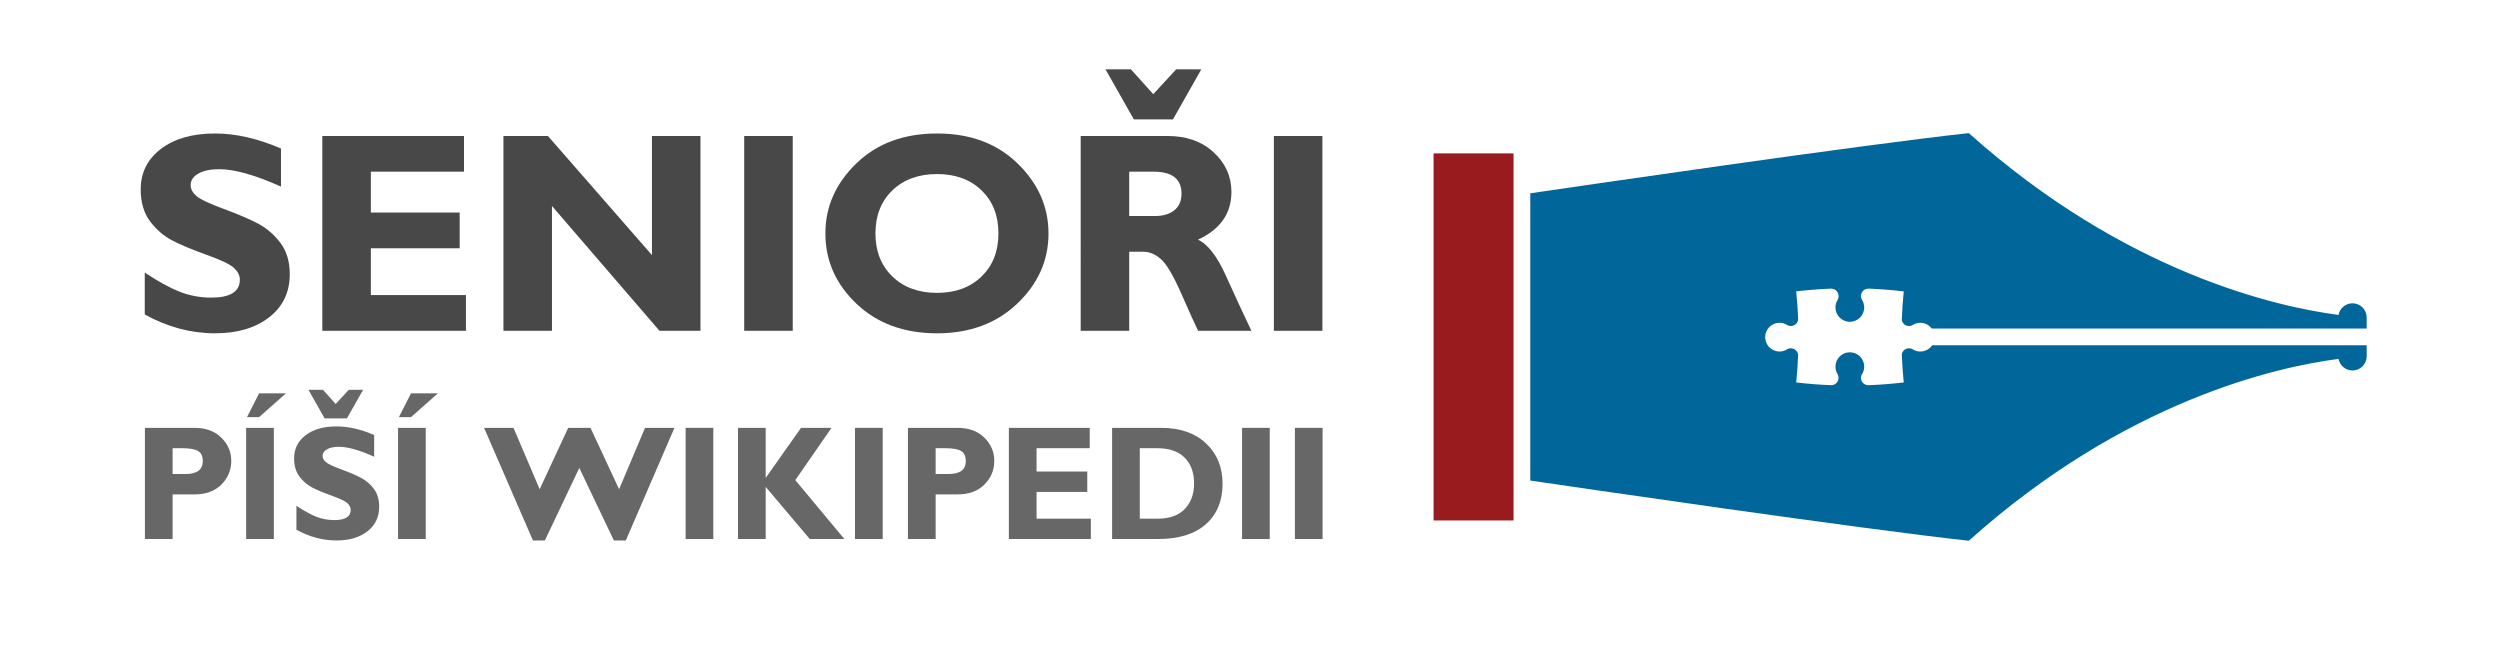 <?xml version="1.0" encoding="utf-8"?>
<!-- Generator: Adobe Illustrator 16.0.0, SVG Export Plug-In . SVG Version: 6.00 Build 0)  -->
<!DOCTYPE svg PUBLIC "-//W3C//DTD SVG 1.1//EN" "http://www.w3.org/Graphics/SVG/1.1/DTD/svg11.dtd">
<svg version="1.1" id="širší_pero_h" xmlns="http://www.w3.org/2000/svg" xmlns:xlink="http://www.w3.org/1999/xlink" x="0px"
	 y="0px" width="1130px" height="303.25px" viewBox="0 0 1130 303.25" enable-background="new 0 0 1130 303.25"
	 xml:space="preserve">
<g>
	<g>
		<path fill="#494849" d="M127.006,67.142v17.207c-11.682-5.252-20.988-7.878-27.921-7.878c-3.95,0-7.091,0.662-9.423,1.985
			c-2.332,1.324-3.498,3.079-3.498,5.263c0,1.681,0.84,3.278,2.521,4.791c1.68,1.512,5.776,3.466,12.29,5.861
			c6.513,2.395,11.724,4.623,15.631,6.681c3.908,2.06,7.279,4.958,10.116,8.698c2.836,3.74,4.254,8.467,4.254,14.181
			c0,8.152-3.099,14.644-9.296,19.475c-6.199,4.833-14.36,7.248-24.486,7.248c-10.926,0-21.515-2.836-31.766-8.508v-18.971
			c5.882,3.95,11.093,6.829,15.631,8.635c4.537,1.807,9.349,2.71,14.433,2.71c8.613,0,12.921-2.708,12.921-8.125
			c0-1.848-0.863-3.591-2.586-5.229c-1.724-1.638-5.874-3.632-12.45-5.983c-6.576-2.352-11.787-4.536-15.631-6.554
			c-3.844-2.017-7.162-4.896-9.955-8.637c-2.794-3.74-4.19-8.532-4.19-14.374c0-7.565,3.046-13.67,9.139-18.314
			c6.092-4.644,14.244-6.966,24.455-6.966C106.605,60.335,116.544,62.604,127.006,67.142z"/>
		<path fill="#494849" d="M210.611,133.384v16.135h-64.919V61.47h64.036v16.135h-42.103v18.467h40.148v16.135h-40.148v21.177
			H210.611z"/>
		<path fill="#494849" d="M316.611,61.47v88.049h-18.523l-48.601-56.41v56.41h-21.934V61.47h20.113l47.011,53.826V61.47H316.611z"/>
		<path fill="#494849" d="M358.317,61.47v88.049h-21.934V61.47H358.317z"/>
		<path fill="#494849" d="M423.56,60.335c15.001,0,27.144,4.528,36.431,13.583c9.285,9.055,13.929,19.591,13.929,31.608
			c0,12.186-4.706,22.753-14.118,31.703c-9.413,8.95-21.492,13.425-36.241,13.425c-14.916,0-27.06-4.453-36.43-13.362
			c-9.37-8.907-14.055-19.496-14.055-31.766c0-12.059,4.653-22.605,13.96-31.64C396.342,64.853,408.518,60.335,423.56,60.335z
			 M423.56,132.375c8.32,0,15.021-2.468,20.106-7.406c5.083-4.937,7.626-11.417,7.626-19.444c0-8.067-2.543-14.559-7.626-19.476
			c-5.085-4.916-11.786-7.374-20.106-7.374c-8.361,0-15.095,2.458-20.2,7.374c-5.104,4.917-7.657,11.408-7.657,19.476
			c0,8.026,2.553,14.507,7.657,19.444C408.465,129.908,415.198,132.375,423.56,132.375z"/>
		<path fill="#494849" d="M488.472,61.47h39.329c8.529,0,15.463,2.467,20.799,7.401s8.005,10.908,8.005,17.919
			c0,9.7-5.042,16.88-15.127,21.541c4.42,2.011,8.621,7.426,12.604,16.245c3.982,8.819,7.827,17.133,11.536,24.944h-24.068
			c-1.437-2.899-3.94-8.424-7.51-16.576c-3.571-8.151-6.627-13.382-9.169-15.694c-2.543-2.311-5.263-3.466-8.162-3.466h-6.303
			v35.736h-21.934V61.47z M512.504,53.97L499.69,31.343h11.488l10.099,11.219l10.352-11.219h11.361L530.178,53.97H512.504z
			 M510.405,77.605v20.042h11.598c3.696,0,6.627-0.872,8.792-2.616c2.163-1.743,3.246-4.232,3.246-7.469
			c0-6.638-4.182-9.958-12.543-9.958H510.405z"/>
		<path fill="#494849" d="M597.718,61.47v88.049h-21.934V61.47H597.718z"/>
	</g>
	<g>
		<path fill="#666766" d="M65.503,193.387h22.411c5.084,0,9.125,1.475,12.123,4.425c2.997,2.95,4.496,6.439,4.496,10.468
			c0,4.173-1.48,7.747-4.442,10.72s-6.997,4.46-12.104,4.46h-9.965v20.181H65.503V193.387z M78.021,202.596v11.655h5.828
			c5.203,0,7.806-1.943,7.806-5.828c0-2.182-0.696-3.699-2.087-4.551c-1.391-0.851-3.765-1.277-7.122-1.277H78.021z"/>
		<path fill="#666766" d="M123.771,193.387v50.254h-12.519v-50.254H123.771z M129.274,177.775l-12.158,10.756h-5.468l5.468-10.756
			H129.274z"/>
		<path fill="#666766" d="M169.125,196.625v9.821c-6.667-2.998-11.979-4.497-15.936-4.497c-2.255,0-4.047,0.377-5.378,1.133
			c-1.331,0.755-1.997,1.757-1.997,3.003c0,0.959,0.479,1.871,1.439,2.734c0.959,0.863,3.297,1.979,7.015,3.346
			c3.717,1.367,6.69,2.638,8.921,3.813c2.23,1.175,4.155,2.83,5.773,4.964c1.619,2.135,2.429,4.833,2.429,8.094
			c0,4.653-1.77,8.358-5.307,11.116s-8.195,4.137-13.975,4.137c-6.236,0-12.279-1.619-18.131-4.856v-10.828
			c3.357,2.254,6.331,3.897,8.922,4.928c2.59,1.031,5.335,1.547,8.237,1.547c4.916,0,7.374-1.546,7.374-4.638
			c0-1.054-0.492-2.049-1.476-2.984c-0.983-0.935-3.353-2.073-7.105-3.416c-3.754-1.342-6.728-2.589-8.922-3.74
			c-2.193-1.151-4.088-2.795-5.682-4.93c-1.595-2.135-2.392-4.87-2.392-8.204c0-4.318,1.738-7.802,5.216-10.453
			s8.13-3.976,13.958-3.976C157.481,192.74,163.153,194.035,169.125,196.625z M146.725,189.106l-7.313-12.914h6.557l5.765,6.403
			l5.908-6.403h6.484l-7.313,12.914H146.725z"/>
		<path fill="#666766" d="M192.434,193.387v50.254h-12.519v-50.254H192.434z M197.938,177.775l-12.158,10.756h-5.468l5.468-10.756
			H197.938z"/>
		<path fill="#666766" d="M261.844,211.518l-15.56,32.771h-5.396l-22.087-50.901h13.296l11.831,27.742l12.896-27.742h10.087
			l12.918,27.742l11.734-27.742h13.284l-21.979,50.901h-5.396L261.844,211.518z"/>
		<path fill="#666766" d="M322.416,193.387v50.254h-12.519v-50.254H322.416z"/>
		<path fill="#666766" d="M375.842,193.387l-16.37,23.635l22.198,26.619h-15.647l-19.93-23.562v23.562h-12.519v-50.254h12.519
			v22.627l15.979-22.627H375.842z"/>
		<path fill="#666766" d="M398.979,193.387v50.254h-12.519v-50.254H398.979z"/>
		<path fill="#666766" d="M410.389,193.387H432.8c5.084,0,9.125,1.475,12.123,4.425c2.997,2.95,4.496,6.439,4.496,10.468
			c0,4.173-1.48,7.747-4.442,10.72s-6.997,4.46-12.104,4.46h-9.965v20.181h-12.519V193.387z M422.907,202.596v11.655h5.828
			c5.203,0,7.806-1.943,7.806-5.828c0-2.182-0.696-3.699-2.087-4.551c-1.391-0.851-3.765-1.277-7.122-1.277H422.907z"/>
		<path fill="#666766" d="M493.064,234.432v9.209h-37.052v-50.254h36.548v9.209h-24.029v10.54h22.914v9.209h-22.914v12.087H493.064z
			"/>
		<path fill="#666766" d="M502.672,193.387h22.159c8.562,0,15.33,2.344,20.307,7.033c4.976,4.689,7.464,10.75,7.464,18.184
			c0,7.794-2.524,13.916-7.572,18.364c-5.048,4.449-12.248,6.673-21.602,6.673h-20.756V193.387z M515.19,202.596v31.836h8.166
			c5.3,0,9.353-1.457,12.158-4.371c2.806-2.914,4.209-6.757,4.209-11.529c0-4.94-1.421-8.832-4.263-11.673
			s-6.925-4.263-12.249-4.263H515.19z"/>
		<path fill="#666766" d="M573.929,193.387v50.254H561.41v-50.254H573.929z"/>
		<path fill="#666766" d="M597.813,193.387v50.254h-12.519v-50.254H597.813z"/>
	</g>
</g>
<rect x="647.977" y="69.335" fill="#991B1E" width="36.141" height="165.912"/>
<path fill="#016699" d="M1069.741,143.465c-0.022-3.524-2.886-6.375-6.415-6.375c-3.146,0-5.759,2.265-6.307,5.252
	c-27.59-3.597-96.193-18.717-167.119-82.177C841.42,65.407,710.188,84.65,691.68,87.373v129.834
	c18.508,2.724,149.74,21.966,198.221,27.21c70.934-63.567,139.537-78.629,167.123-82.194c0.559,2.976,3.165,5.228,6.303,5.228
	c3.515,0,6.367-2.828,6.413-6.334h0.004v-5.066H873.344c-1.17,1.714-3.137,2.84-5.369,2.84c-1.343,0-2.586-0.415-3.62-1.117
	c-0.445-0.222-0.948-0.348-1.48-0.348c-1.606,0-2.946,1.132-3.269,2.643c0.164,4.301,0.461,8.568,0.885,12.797
	c-5.299,0.629-10.662,1.041-16.078,1.252c-1.808-0.044-3.26-1.52-3.26-3.338c0-0.467,0.098-0.909,0.27-1.313
	c0.752-1.056,1.196-2.342,1.196-3.736c0-3.588-2.908-6.494-6.495-6.494c-3.588,0-6.495,2.906-6.495,6.494
	c0,1.276,0.375,2.461,1.015,3.462h-0.012c0.256,0.472,0.4,1.013,0.4,1.587c0,1.806-1.432,3.271-3.221,3.336
	c-5.361-0.213-10.672-0.623-15.918-1.244c0.414-4.129,0.705-8.292,0.872-12.488c-0.192-1.665-1.604-2.957-3.319-2.957
	c-0.525,0-1.021,0.125-1.462,0.341c-1.035,0.706-2.28,1.124-3.63,1.124c-3.587,0-6.495-2.907-6.495-6.495
	c0-3.587,2.908-6.495,6.495-6.495c1.359,0,2.613,0.426,3.654,1.143c0.436,0.209,0.922,0.33,1.438,0.33
	c1.729,0,3.15-1.312,3.325-2.994c-0.167-4.26-0.462-8.488-0.882-12.677c5.176-0.614,10.413-1.021,15.7-1.236l0.099,0.006
	c1.847,0,3.344,1.495,3.344,3.343c0,0.635-0.07,1.139-0.377,1.643l-0.046,0.086c-0.618,0.989-0.98,2.153-0.98,3.407
	c0,3.587,2.907,6.495,6.495,6.495c3.587,0,6.495-2.908,6.495-6.495c0-1.294-0.383-2.493-1.039-3.503
	c-0.271-0.483-0.427-1.039-0.427-1.633c0-1.848,1.496-3.343,3.343-3.343l0.209-0.005c5.316,0.215,10.582,0.623,15.786,1.24
	c-0.43,4.282-0.727,8.604-0.891,12.958c0.297,1.542,1.646,2.708,3.274,2.708c0.524,0,1.02-0.123,1.46-0.338
	c1.038-0.712,2.288-1.135,3.641-1.135c2.118,0,3.994,1.019,5.18,2.587h196.589v-4.979v-0.001v-0.042H1069.741z"/>
</svg>
